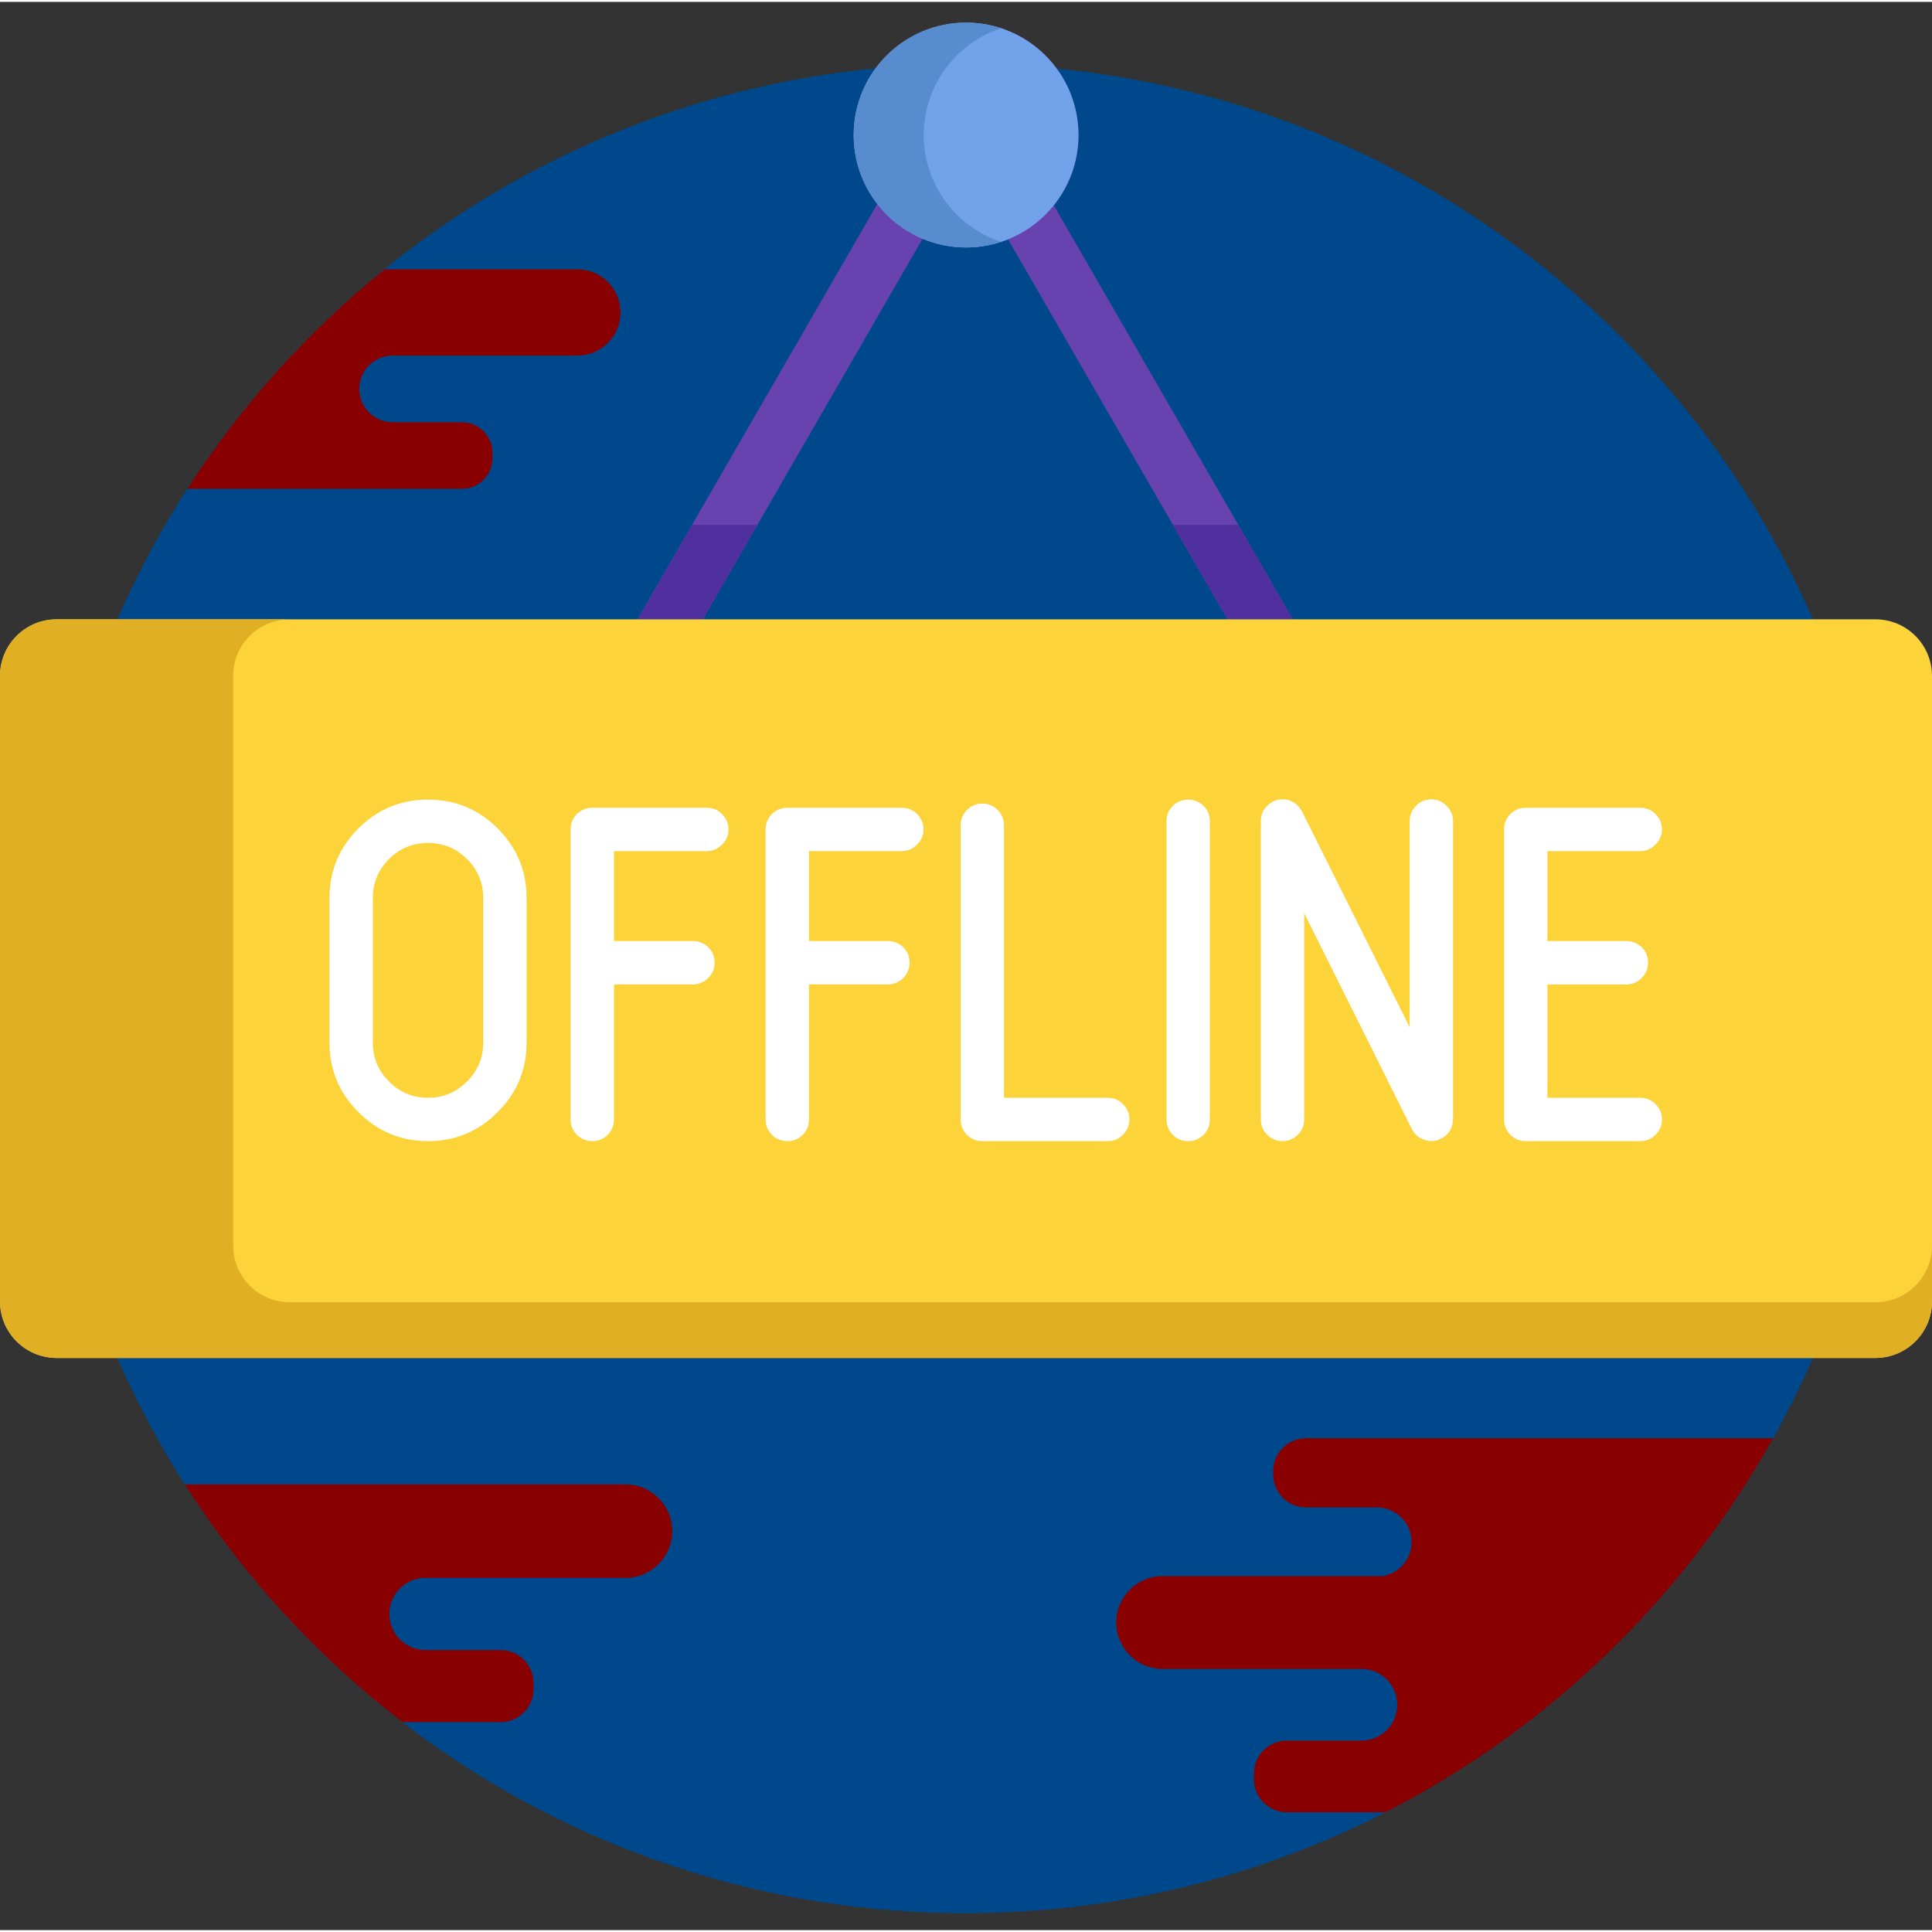 <?xml version="1.0"?>
<svg xmlns="http://www.w3.org/2000/svg" height="512px" viewBox="0 -5 512 511" width="512px" class=""><rect x="0" y="-5" width="512" height="511" fill="#333333" stroke="none"/><g><path d="m500.777 256.5c0 135.309-109.691 245-245 245-135.312 0-245-109.691-245-245s109.688-245 245-245c135.309 0 245 109.691 245 245zm0 0" fill="#ef3a50" data-original="#EF3A50" class="" data-old_color="#ef3a50" style="fill:#00488C"/><path d="m244.496 57.762c3.547 1.488 7.441 2.312 11.527 2.312 3.934 0 7.684-.77 11.121-2.156l64.613 111.918h17.32l-69.812-120.93c4.09-5.098 6.543-11.57 6.543-18.621 0-16.449-13.336-29.785-29.785-29.785-16.453 0-29.789 13.336-29.789 29.785 0 6.887 2.34 13.219 6.262 18.262l-70.023 121.289h17.32zm0 0" fill="#6843af" data-original="#6843AF"/><path d="m285.809 30.285c0 16.453-13.336 29.789-29.785 29.789-16.453 0-29.789-13.336-29.789-29.789 0-16.449 13.336-29.785 29.789-29.785 16.449 0 29.785 13.336 29.785 29.785zm0 0" fill="#71a2ea" data-original="#71A2EA"/><path d="m244.809 30.285c0-13.207 8.598-24.398 20.5-28.301-2.922-.957-6.043-1.484-9.285-1.484-16.453 0-29.789 13.336-29.789 29.785 0 16.453 13.336 29.789 29.789 29.789 3.242 0 6.363-.527 9.285-1.484-11.902-3.902-20.5-15.098-20.5-28.305zm0 0" fill="#578dce" data-original="#578DCE"/><path d="m200.719 133.586h-17.32l-20.926 36.25h17.32zm0 0" fill="#50309e" data-original="#50309E"/><path d="m328.152 133.586h-17.32l20.93 36.25h17.316zm0 0" fill="#50309e" data-original="#50309E"/><path d="m497 354.371h-482c-8.285 0-15-6.719-15-15v-165.742c0-8.281 6.715-15 15-15h482c8.285 0 15 6.719 15 15v165.742c0 8.281-6.715 15-15 15zm0 0" fill="#ef3a50" data-original="#EF3A50" class="" data-old_color="#ef3a50" style="fill:#00488C"/><path d="m497 354.371h-482c-8.285 0-15-6.719-15-15v-165.742c0-8.281 6.715-15 15-15h482c8.285 0 15 6.719 15 15v165.742c0 8.281-6.715 15-15 15zm0 0" fill="#fdd33a" data-original="#FDD33A" class=""/><path d="m497 339.613h-420.207c-8.281 0-14.996-6.711-15-14.996-.004-40.836-.012-150.984-.012-150.984 0-8.285 6.719-15 15-15h-61.781c-8.285 0-15 6.715-15 15v165.738c0 8.281 6.715 15 15 15h482c8.285 0 15-6.719 15-15v-14.758c0 8.281-6.715 15-15 15zm0 0" fill="#e0af24" data-original="#E0AF24" class=""/><g fill="#fff"><path d="m95 289.23c-5.121-5.078-7.684-11.223-7.684-18.43v-38.344c0-7.168 2.562-13.312 7.684-18.434 5.078-5.078 11.223-7.617 18.434-7.617 7.207 0 13.352 2.539 18.434 7.617 5.117 5.121 7.68 11.266 7.68 18.434v38.344c0 7.211-2.562 13.352-7.68 18.434-5.082 5.121-11.227 7.68-18.434 7.68-7.211 0-13.355-2.562-18.434-7.684zm8.109-67.094c-2.867 2.867-4.301 6.309-4.301 10.324v38.34c0 4.016 1.434 7.457 4.301 10.32 2.828 2.867 6.27 4.301 10.32 4.301 4.016 0 7.457-1.434 10.324-4.301 2.867-2.863 4.301-6.309 4.301-10.32v-38.34c0-4.016-1.434-7.457-4.301-10.324-2.867-2.824-6.309-4.238-10.324-4.238-4.051 0-7.492 1.41-10.32 4.238zm0 0" data-original="#000000" class=""/><path d="m162.711 220.047v23.84h20.891c1.598 0 2.969.555 4.117 1.66 1.105 1.105 1.656 2.457 1.656 4.055 0 1.598-.551 2.949-1.656 4.055-1.148 1.148-2.523 1.723-4.117 1.723h-20.891v35.762c0 1.598-.555 2.969-1.66 4.113-1.148 1.105-2.5 1.66-4.055 1.66-1.598 0-2.973-.555-4.117-1.66-1.105-1.145-1.66-2.52-1.66-4.113v-76.867c0-1.555.555-2.906 1.66-4.055 1.145-1.105 2.52-1.66 4.117-1.66h30.289c1.602 0 2.949.555 4.059 1.66 1.145 1.145 1.719 2.5 1.719 4.055 0 1.598-.574 2.949-1.719 4.055-1.105 1.148-2.457 1.723-4.059 1.723h-24.574zm0 0" data-original="#000000" class=""/><path d="m214.383 220.047v23.84h20.891c1.598 0 2.969.555 4.117 1.66 1.105 1.105 1.66 2.457 1.66 4.055 0 1.598-.555 2.949-1.66 4.055-1.148 1.148-2.52 1.723-4.117 1.723h-20.891v35.762c0 1.598-.555 2.969-1.656 4.113-1.148 1.105-2.5 1.66-4.059 1.66-1.598 0-2.969-.555-4.113-1.66-1.109-1.145-1.66-2.52-1.66-4.113v-76.867c0-1.555.551-2.906 1.66-4.055 1.145-1.105 2.516-1.66 4.113-1.66h30.293c1.598 0 2.949.555 4.055 1.66 1.145 1.145 1.723 2.5 1.723 4.055 0 1.598-.574 2.949-1.723 4.055-1.105 1.148-2.457 1.723-4.055 1.723h-24.578zm0 0" data-original="#000000" class=""/><path d="m293.523 285.422c1.598 0 2.949.555 4.055 1.66 1.145 1.148 1.719 2.5 1.719 4.055 0 1.598-.574 2.973-1.719 4.117-1.105 1.105-2.457 1.66-4.055 1.66h-33.18c-1.602 0-2.973-.555-4.117-1.66-1.105-1.145-1.66-2.52-1.66-4.117v-77.91c0-1.598.555-2.949 1.66-4.055 1.145-1.145 2.52-1.719 4.117-1.719 1.555 0 2.906.574 4.055 1.719 1.105 1.105 1.66 2.457 1.66 4.055v72.195zm0 0" data-original="#000000" class=""/><path d="m310.789 295.254c-1.105-1.145-1.66-2.52-1.66-4.117v-79.016c0-1.598.555-2.949 1.66-4.055 1.145-1.105 2.52-1.66 4.113-1.66 1.559 0 2.91.555 4.059 1.66 1.105 1.105 1.656 2.457 1.656 4.055v79.016c0 1.598-.551 2.973-1.656 4.117-1.148 1.105-2.5 1.66-4.059 1.66-1.594 0-2.969-.555-4.113-1.66zm0 0" data-original="#000000" class=""/><path d="m385.012 291.445c0 .246-.023.469-.062.676v.121c-.371 1.844-1.375 3.176-3.012 3.996-1.434.734-2.887.859-4.363.367-1.516-.492-2.641-1.434-3.379-2.828l-28.57-57.262v54.621c0 1.598-.555 2.949-1.656 4.055-1.148 1.148-2.5 1.723-4.059 1.723-1.598 0-2.969-.574-4.113-1.723-1.109-1.105-1.66-2.457-1.66-4.055v-79.016c0-1.598.551-2.949 1.66-4.055 1.145-1.148 2.516-1.723 4.113-1.723 1.805 0 3.297.738 4.484 2.211v.062c.164.164.309.391.434.676.039 0 .078.023.121.062 0 .082.02.125.062.125l28.57 57.262v-54.621c0-1.598.555-2.949 1.66-4.055 1.105-1.145 2.457-1.723 4.055-1.723s2.949.574 4.055 1.723c1.145 1.105 1.723 2.457 1.723 4.055v79.016c0-.121 0-.184 0-.184s-.023.164-.062.492zm0 0" data-original="#000000" class=""/><path d="m434.656 285.422c1.598 0 2.949.555 4.055 1.66 1.148 1.148 1.723 2.5 1.723 4.055 0 1.598-.574 2.973-1.723 4.117-1.105 1.105-2.457 1.66-4.055 1.66h-30.293c-1.598 0-2.969-.555-4.113-1.66-1.105-1.145-1.66-2.52-1.66-4.117v-76.863c0-1.559.555-2.91 1.66-4.055 1.145-1.109 2.52-1.66 4.113-1.66h30.293c1.598 0 2.949.551 4.055 1.66 1.148 1.145 1.723 2.496 1.723 4.055 0 1.598-.574 2.949-1.723 4.055-1.105 1.148-2.457 1.723-4.055 1.723h-24.578v23.84h20.895c1.594 0 2.969.551 4.113 1.656 1.105 1.105 1.66 2.457 1.66 4.055 0 1.598-.555 2.949-1.66 4.059-1.145 1.145-2.52 1.719-4.113 1.719h-20.895v30.047h24.578zm0 0" data-original="#000000" class=""/></g><path d="m469.887 375.645h-123.75c-4.828 0-8.738 3.91-8.738 8.738v.867c0 4.824 3.91 8.734 8.738 8.734h18.77c5.066 0 9.172 4.105 9.172 9.172 0 4.52-3.277 8.27-7.582 9.023h-58.375c-6.797 0-12.309 5.508-12.309 12.305s5.512 12.305 12.309 12.305h52.672c5.242 0 9.492 4.25 9.492 9.496 0 5.242-4.25 9.496-9.492 9.496h-19.75c-4.824 0-8.738 3.91-8.738 8.734v1.52c0 4.824 3.914 8.734 8.738 8.734h26.125c43.281-22.133 79.094-56.766 102.719-99.125zm0 0" fill="#f94e6b" data-original="#F94E6B" class="active-path" data-old_color="#f94e6b" style="fill:#880000"/><path d="m130.516 115.926v-1.41c0-4.484-3.633-8.121-8.117-8.121h-18.359c-4.875 0-8.828-3.953-8.828-8.824 0-4.875 3.953-8.828 8.828-8.828h48.961c6.316 0 11.438-5.121 11.438-11.438 0-6.316-5.121-11.441-11.438-11.441h-51.102c-20.363 16.457-38.043 36.102-52.262 58.184h72.762c4.484 0 8.117-3.637 8.117-8.121zm0 0" fill="#f94e6b" data-original="#F94E6B" class="active-path" data-old_color="#f94e6b" style="fill:#880000"/><path d="m141.406 442.098v-1.531c0-4.855-3.938-8.793-8.793-8.793h-19.883c-5.277 0-9.555-4.281-9.555-9.559s4.277-9.559 9.555-9.559h53.023c6.844 0 12.391-5.543 12.391-12.387 0-6.84-5.547-12.387-12.391-12.387h-116.801c15.426 24.234 34.996 45.562 57.707 63.008h25.953c4.855 0 8.793-3.938 8.793-8.793zm0 0" fill="#f94e6b" data-original="#F94E6B" class="active-path" data-old_color="#f94e6b" style="fill:#880000"/></g> </svg>
